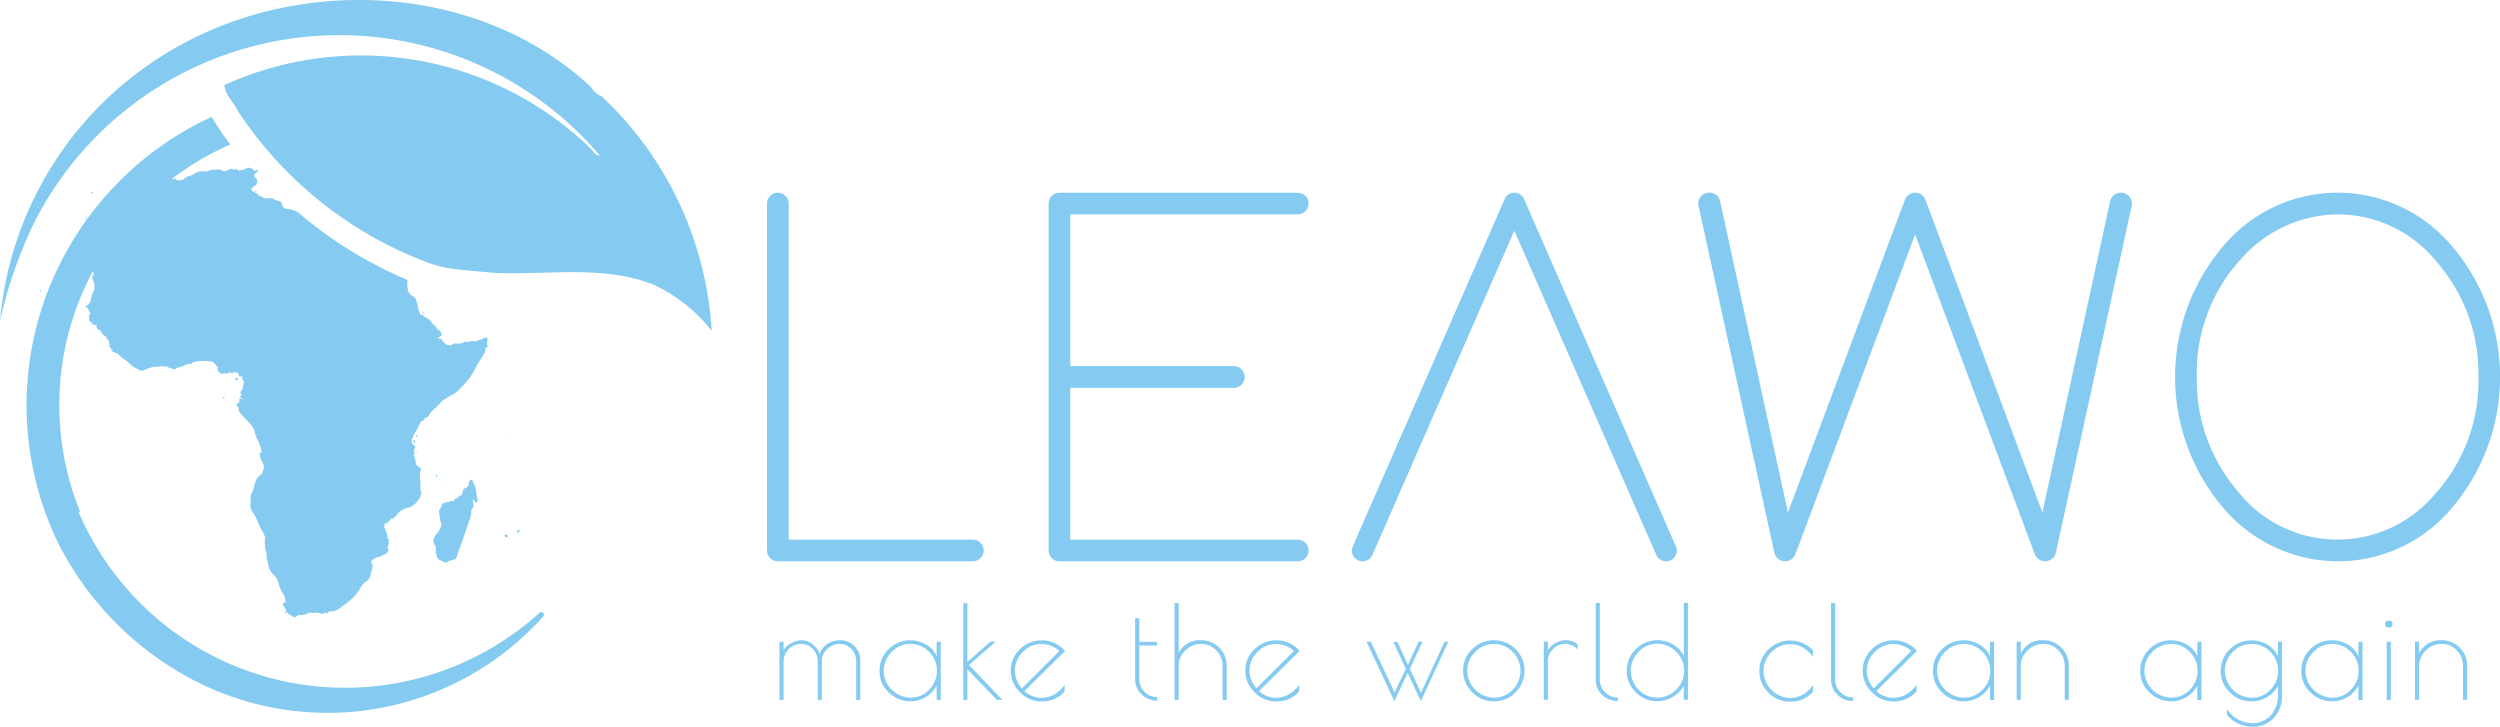 <svg xmlns="http://www.w3.org/2000/svg" width="172" height="50" viewBox="0 0 172 50"><defs><style>.a{fill:#85caf0;}</style></defs><g transform="translate(-189 -438)"><path class="a" d="M418.664,516.522a.746.746,0,0,0-.745-.746H405.251V492.654a.745.745,0,1,0-1.491,0v23.868a.745.745,0,0,0,.745.746h13.414A.746.746,0,0,0,418.664,516.522Z" transform="translate(-161.99 -40.65)"/><path class="a" d="M499.749,493.4a.746.746,0,0,0,0-1.492H483.355a.746.746,0,0,0-.745.746v23.868a.746.746,0,0,0,.745.746h16.394a.746.746,0,0,0,0-1.492H484.1V505.333h11.253a.746.746,0,0,0,0-1.492H484.1V493.4Z" transform="translate(-221.466 -40.649)"/><path class="a" d="M568.946,516.82l9.762-22.3,9.762,22.3a.726.726,0,0,0,.671.447h.017a.727.727,0,0,0,.659-1.033l-.005-.011-10.433-23.868a.726.726,0,0,0-1.341,0L567.6,516.223l0,.011a.727.727,0,0,0,.659,1.033h.017A.726.726,0,0,0,568.946,516.82Z" transform="translate(-285.521 -40.65)"/><path class="a" d="M693.608,491.908h-.034a.743.743,0,0,0-.721.563l-.008.034-4.657,21.406-8.048-21.518a.756.756,0,0,0-.705-.485h0a.756.756,0,0,0-.706.485l-8.048,21.518L666.018,492.5l-.009-.034a.743.743,0,0,0-.72-.563h-.034a.743.743,0,0,0-.727.895l5.216,23.868.006.024a.755.755,0,0,0,.733.573h.009a.755.755,0,0,0,.705-.485l8.234-22,8.234,22a.756.756,0,0,0,.705.485h.009a.756.756,0,0,0,.733-.573l.006-.024,5.217-23.868A.743.743,0,0,0,693.608,491.908Z" transform="translate(-358.671 -40.65)"/><path class="a" d="M809.2,517.267a10.218,10.218,0,0,0,7.787-3.58,13.905,13.905,0,0,0,0-18.2,10.259,10.259,0,0,0-15.575,0,13.906,13.906,0,0,0,0,18.2A10.386,10.386,0,0,0,809.2,517.267Zm-6.632-20.809A8.946,8.946,0,0,1,809.2,493.4a8.778,8.778,0,0,1,6.893,3.356,11.686,11.686,0,0,1,2.795,7.832,11.563,11.563,0,0,1-3.055,8.13,8.739,8.739,0,0,1-13.525-.3,11.682,11.682,0,0,1-2.794-7.831A11.562,11.562,0,0,1,802.563,496.458Z" transform="translate(-459.373 -40.65)"/><path class="a" d="M230.407,444.634a1.479,1.479,0,0,1-.749-.65c-7.9-7.363-20.738-7.8-29.663-2.04A23.985,23.985,0,0,0,189,460.08a31.3,31.3,0,0,1,2.3-6.66,23.537,23.537,0,0,1,38.966-4.725c-.28.026-.407-.235-.564-.414a22.707,22.707,0,0,0-25.261-4.43c.028.681.668,1.2.947,1.823A27.034,27.034,0,0,0,218.519,456.1c.364.127.732.214,1.108.316,1.155.173,2.321.265,3.485.363,3.573.145,7.307-.544,10.752.763a10.967,10.967,0,0,1,4.1,3.217A24.073,24.073,0,0,0,230.407,444.634Z" transform="translate(0 0)"/><path class="a" d="M231.724,504.768A19.936,19.936,0,0,1,200,497.81h.112a19.526,19.526,0,0,1,.88-16.539.272.272,0,0,0,.056.095q0,.1-.007.192l-.084.026a.374.374,0,0,0,0,.092c0,.019.026.034.032.042l-.042.074a.921.921,0,0,1,.16.511.8.8,0,0,1-.108.443,1.555,1.555,0,0,0-.137.431.615.615,0,0,1-.358.509c-.014.007-.016.036-.028.065l.148.035c.059.167.187.3.2.479l-.088,0c0,.087-.008.159-.007.23s.01.133.017.225l.132.051.124.208.039-.037.056.044a.484.484,0,0,0,.146-.057c0,.047,0,.076,0,.106l-.037.013.036.031a.573.573,0,0,0,.192.268l.064-.049a.734.734,0,0,0,.429.487c-.025.149.116.183.147.248l.055.2-.057.075.172.006-.166.1.117.081.07.157.111.024,0,.021-.142.016a1.37,1.37,0,0,0,.313.17.564.564,0,0,1,.262.166,2.371,2.371,0,0,0,.309.256,2.364,2.364,0,0,1,.362.286,1.758,1.758,0,0,0,.505.369,2.475,2.475,0,0,1,.241.14l.208.007c.11-.035.205-.1.32-.136a2.07,2.07,0,0,1,.8-.137c.039,0,.08-.025.12-.025a.517.517,0,0,1,.206.018.213.213,0,0,0,.217-.016c.008,0,.026.006.039.01l.025.077c.176-.008.313.142.484.106.078-.04.151-.108.225-.11a1.462,1.462,0,0,0,.481-.176.8.8,0,0,1,.387-.073.163.163,0,0,0,.043-.007l.124-.118c.154-.025.3-.057.455-.073s.316.044.441-.017a.938.938,0,0,0,.206.035.462.462,0,0,1,.392.18c.07.074.1.182.208.232l-.042.07a.743.743,0,0,0,.072.223,1.061,1.061,0,0,0,.206.174c.04.022.065-.091.1-.013.115-.057.236-.013.353-.022.011,0,.019-.02,0-.051l.04-.011-.01,0a.2.2,0,0,0,.107-.023c.1.138.2-.029.294.01l.026-.1.075.119.171.006,0,.114.107.16.144-.038.046.053-.042.062a1.167,1.167,0,0,0,.1.218.138.138,0,0,1,.02.142c-.048.08-.019.175-.055.244-.05.1-.01.231-.127.3-.034.021-.042.083-.063.131l.085.046q0,.078-.005.148l-.121.045.2.178c-.09.058-.136-.048-.208-.085,0,.112-.007.2-.01.281a.267.267,0,0,1-.231.126c.088.1.064.258.217.275a.675.675,0,0,0,0,.07.29.29,0,0,1-.046,0l0,0-.03-.037-.014.013.035.032,0,0a.723.723,0,0,0,.167.326,1.8,1.8,0,0,0,.14.165c.062.063.121.129.181.194s.112.118.166.178a2.3,2.3,0,0,1,.4.505.585.585,0,0,1,.079.367l.129.137-.051.081a1.99,1.99,0,0,1,.209.377c.044.144.1.282.146.426a1.43,1.43,0,0,1,.025.239l-.157.109c.017.024.039.04.04.057a1.181,1.181,0,0,0,.172.5.56.56,0,0,1,.057.109c.034.13.116.253.018.4a.789.789,0,0,0-.061.257,1.889,1.889,0,0,1-.156.137.982.982,0,0,0-.3.377c-.054.171-.1.344-.152.515a1.192,1.192,0,0,1-.192.447c-.009.263-.011.521-.029.779a.519.519,0,0,0,.126.368,4.075,4.075,0,0,1,.448.881c.045.1.086.2.133.3a2.709,2.709,0,0,1,.323.652.5.5,0,0,0-.044.1,2.2,2.2,0,0,0,.024.425,1.028,1.028,0,0,0,.04.314,1.116,1.116,0,0,1,.071.476.284.284,0,0,0,.007.128,2.063,2.063,0,0,1,.1.42,1.232,1.232,0,0,0,.287.592c.063.072.128.143.2.21a.74.74,0,0,1,.193.365,2.742,2.742,0,0,0,.392.9c.094.128.063.283.136.41l-.059.106-.171.061c.043.088.074.163.115.232s.1.148.147.213c-.071.137-.082.255-.041.262l.091-.136.084.143c.175.061.287.232.459.246l.251-.172a.92.92,0,0,0,.551-.068.587.587,0,0,1,.387-.076.49.49,0,0,0,.219,0c.107-.039.2.038.3.015.139.114.262.019.387-.032.166.071.132.093.239-.075.118-.026.235.009.361-.023a.938.938,0,0,0,.332-.161,9.3,9.3,0,0,0,.979-.773,2.786,2.786,0,0,0,.443-.563,1.416,1.416,0,0,1,.517-.589.532.532,0,0,0,.218-.348c.027-.115.065-.226.092-.34a.9.9,0,0,0,.062-.458l-.076-.03c0-.062,0-.121.007-.2a2.14,2.14,0,0,1,.284-.2c.1-.048.218-.046.311-.1a2.549,2.549,0,0,0,.357-.159.478.478,0,0,0,.228-.328l-.109-.086c.09-.038.053-.107.072-.158s.034-.107.054-.155c.028-.067-.076-.1-.012-.172.027-.029.008-.1.01-.169l-.069.055c-.017-.1-.037-.2-.048-.293a1.958,1.958,0,0,0-.142-.428c-.036-.074-.118-.153-.016-.245.015-.013-.005-.067-.012-.1a.283.283,0,0,0-.021-.049l.16.005.351-.341c.04,0,.079.01.1,0a1.678,1.678,0,0,0,.242-.226,1.154,1.154,0,0,1,.73-.49,1.089,1.089,0,0,0,.617-.38.661.661,0,0,1,.116-.149c.133-.108.139-.283.227-.415a.152.152,0,0,0-.012-.123.878.878,0,0,1-.056-.439,2.516,2.516,0,0,0-.021-.259c.107-.084-.027-.184-.007-.285s.005-.221.017-.331.038-.207.06-.323l-.351-.287a1.538,1.538,0,0,0-.156-.621.347.347,0,0,0,.008-.349l.119-.233-.274-.291a.583.583,0,0,1,.078-.335,1.121,1.121,0,0,0,.1-.3.692.692,0,0,0,.212-.322c.084-.179.186-.35.275-.516a.66.66,0,0,0,.172-.083.593.593,0,0,0,.091-.157c.1-.014.2-.024.248-.147a.925.925,0,0,1,.194-.27c.209-.212.44-.4.633-.632a1.1,1.1,0,0,1,.318-.253c.111-.059.2-.144.317-.2a2.209,2.209,0,0,0,.643-.443c.185-.19.365-.384.535-.588a3.533,3.533,0,0,0,.463-.665c.068-.135.147-.263.21-.4.114-.245.3-.44.423-.683.038-.078.115-.135.129-.234a3.173,3.173,0,0,1,.074-.312l.19-.072-.117-.076a1.249,1.249,0,0,0,0-.193c-.009-.077.045-.132.053-.2,0-.034,0-.07,0-.1l-.179-.071a2.1,2.1,0,0,1-.74.285.279.279,0,0,0-.25-.018c-.113.029-.236.121-.347,0a.854.854,0,0,1-.648.159l-.154-.005-.2.126a.737.737,0,0,0-.082,0,.409.409,0,0,1-.374-.166c-.074-.091-.16-.174-.24-.26-.014-.015-.031-.029-.04-.037l-.238-.022.306-.162c0-.077,0-.141.006-.179l-.1-.171a.575.575,0,0,1-.316-.324c-.1-.087-.212-.139-.251-.223a.767.767,0,0,0-.423-.365c-.094-.042-.159-.073-.189-.172-.008-.025-.038-.044-.058-.065l-.079.126c-.061-.149-.1-.271-.159-.382s0-.227-.075-.321c.04-.123-.06-.211-.085-.318a.357.357,0,0,0-.159-.276,1.08,1.08,0,0,1-.429-.438c.035-.141-.054-.274-.032-.422a2.385,2.385,0,0,0,.017-.318,28.789,28.789,0,0,1-7.306-4.453l-.018-.015a.86.86,0,0,0-.224-.189,1.217,1.217,0,0,0-.256-.115,1.561,1.561,0,0,0-.573-.112.406.406,0,0,1-.257-.332.246.246,0,0,0-.225-.213.935.935,0,0,1-.328-.12.629.629,0,0,0-.506-.053.276.276,0,0,1-.118-.022c-.126-.035-.231-.123-.353-.158s-.145-.1-.186-.2c-.134.078-.182-.123-.307-.094l-.1-.15a.382.382,0,0,1,.217-.22c.04-.015.066-.072.1-.11s.062-.077.089-.111c0-.077.005-.15.008-.235l-.208-.213c0-.046,0-.09,0-.132a1.044,1.044,0,0,0,.136-.124.865.865,0,0,0,.137-.18c-.1-.057-.168.03-.251.057l-.158-.17h0a.165.165,0,0,1-.059-.008.368.368,0,0,0-.393.025.469.469,0,0,1-.339.087c-.025-.006-.06.028-.078.037l-.3-.137-.037.1-.28-.1a1.307,1.307,0,0,1-.459.2l-.262-.148-.655.04a.726.726,0,0,1-.416.107,1.038,1.038,0,0,0-.327,0,1.107,1.107,0,0,0-.522.261c-.1.022-.181.031-.253.054-.182.06-.3.219-.5.291l-.312-.011h-.029l-.085-.136c-.142.061-.2.084-.255.076a19.591,19.591,0,0,1,4.045-2.388c-.537-.739-.961-1.392-1.272-1.906a21.939,21.939,0,0,0-11.353,12.207v-.006l-.073,0c0,.013,0,.026,0,.038l.065-.013a21.786,21.786,0,0,0,1.04,17.582v-.026a21.608,21.608,0,0,0,8.509,8.664,19.834,19.834,0,0,0,9.526,2.554,18.292,18.292,0,0,0,3.333-.236,19.909,19.909,0,0,0,11.757-6.385A.174.174,0,0,0,231.724,504.768Z" transform="translate(-5.604 -24.611)"/><path class="a" d="M313.243,573.78h.082a.351.351,0,0,0,.034-.361.818.818,0,0,1-.044-.269,1.914,1.914,0,0,0-.062-.367,2.674,2.674,0,0,0-.207-.491.326.326,0,0,1-.017-.068l-.136,0-.123.172a.174.174,0,0,1,.008.194.471.471,0,0,1-.366.247.892.892,0,0,1-.185.516l-.038-.114-.19.268-.057-.037-.184.172-.016.082c-.079-.063-.161-.035-.231-.046l-.1.089c-.165-.067-.291.114-.467.07a.431.431,0,0,1-.124.362.314.314,0,0,0-.073.19,4.943,4.943,0,0,0,.111.746.217.217,0,0,1,.03.246,1.338,1.338,0,0,1-.33.588.73.73,0,0,0-.173.35.231.231,0,0,0,.025.266c-.02.121.1.18.123.289,0,.132-.009.272-.014.412l.02.015c.021.065.04.13.062.195a.359.359,0,0,0,.2.249c.132.053.259.12.4.185l.285-.152a1.67,1.67,0,0,0,.345-.085c.1-.047.121-.16.157-.262.053-.148.1-.3.155-.446.133-.345.243-.7.369-1.044.119-.328.221-.662.348-.987a1.486,1.486,0,0,0,.105-.58c0-.03,0-.059,0-.093a.388.388,0,0,0,.124-.457.549.549,0,0,1,0-.236C313.2,573.622,313.183,573.728,313.243,573.78Z" transform="translate(-91.539 -101.209)"/><path class="a" d="M330.473,587.671l.053-.158-.214-.08c-.051.149.035.181.113.219C330.435,587.658,330.445,587.661,330.473,587.671Z" transform="translate(-106.578 -112.682)"/><path class="a" d="M254.845,543.69l-.11.159.162.006.071-.16Z" transform="translate(-49.583 -79.697)"/><path class="a" d="M333.807,586.1l-.086.166.072.077.128-.144Z" transform="translate(-109.161 -111.678)"/><path class="a" d="M304.655,561.135l.133.117a.361.361,0,0,0-.05-.252Z" transform="translate(-87.237 -92.749)"/><path class="a" d="M311.083,570.63c0,.059,0,.112-.006.17l.07,0A.118.118,0,0,0,311.083,570.63Z" transform="translate(-92.081 -100.011)"/><path class="a" d="M305.579,559.536c-.1.121-.111.159-.065.2l.058-.011C305.574,559.672,305.576,559.624,305.579,559.536Z" transform="translate(-87.865 -91.645)"/><path class="a" d="M307.346,525.175l-.187-.136C307.231,525.187,307.231,525.187,307.346,525.175Z" transform="translate(-89.126 -65.633)"/><path class="a" d="M214.429,491.615c0,.043,0,.068,0,.1l.154.005.018-.023Z" transform="translate(-19.178 -40.429)"/><path class="a" d="M212.81,498.817l.1.14c0-.07,0-.108.005-.158Z" transform="translate(-17.96 -45.845)"/><path class="a" d="M200.205,519.259l-.136.008.034.086A.226.226,0,0,0,200.205,519.259Z" transform="translate(-8.349 -61.274)"/><path class="a" d="M251.371,549.124l.13-.007-.042-.108C251.42,549.056,251.365,549.053,251.371,549.124Z" transform="translate(-47.045 -83.707)"/><path class="a" d="M260.368,491.524l.1-.093-.171.017Z" transform="translate(-53.778 -40.29)"/><path class="a" d="M305.281,564.424c0-.027,0-.046,0-.07l-.133.066Z" transform="translate(-87.611 -95.278)"/><path class="a" d="M319.192,574l.035.11C319.239,573.995,319.239,573.995,319.192,574Z" transform="translate(-98.202 -102.553)"/><path class="a" d="M312.921,571.732l-.035-.11C312.874,571.742,312.874,571.742,312.921,571.732Z" transform="translate(-93.44 -100.759)"/><path class="a" d="M314.087,572.92h-.038l.013.074.022,0C314.085,572.969,314.086,572.944,314.087,572.92Z" transform="translate(-94.323 -101.738)"/><path class="a" d="M331.481,559.979v.044h.015v-.044Z" transform="translate(-107.471 -91.979)"/><path class="a" d="M311.8,572.084c0,.015,0,.029,0,.044h.015c0-.015,0-.029,0-.044Z" transform="translate(-92.623 -101.107)"/><path class="a" d="M215.14,529.357h.015v-.044h-.015Z" transform="translate(-19.717 -68.855)"/><path class="a" d="M214.748,529.914s0-.01,0-.015H214.7s0,.01,0,.015Z" transform="translate(-19.388 -69.297)"/><path class="a" d="M261.179,489.714v-.044h-.015v.044Z" transform="translate(-54.432 -38.961)"/><path class="a" d="M411.448,617.11a1.587,1.587,0,0,0-.915.258,1.236,1.236,0,0,0-.515.685,1.559,1.559,0,0,0-.507-.685,1.209,1.209,0,0,0-.72-.258,1.423,1.423,0,0,0-.729.2,1.456,1.456,0,0,0-.533.463v-.56h-.285v4h.285v-2.668a1.215,1.215,0,0,1,1.191-1.183,1.094,1.094,0,0,1,.818.347,1.192,1.192,0,0,1,.338.836v2.668h.284v-2.668a1.119,1.119,0,0,1,.373-.827,1.156,1.156,0,0,1,.844-.356,1.114,1.114,0,0,1,.809.338,1.2,1.2,0,0,1,.338.863v2.65h.284v-2.65a1.381,1.381,0,0,0-.409-1.058A1.345,1.345,0,0,0,411.448,617.11Z" transform="translate(-164.619 -135.06)"/><path class="a" d="M439.2,618.213a1.641,1.641,0,0,0-.72-.8,2.112,2.112,0,0,0-1.093-.3,2.059,2.059,0,0,0-1.493.614,2.017,2.017,0,0,0-.622,1.485,1.984,1.984,0,0,0,.622,1.477,2.095,2.095,0,0,0,2.559.329,1.906,1.906,0,0,0,.746-.8v1h.285v-4H439.2Zm-.515,2.295a1.728,1.728,0,0,1-1.28.552,1.883,1.883,0,0,1-1.848-1.841,1.818,1.818,0,0,1,.551-1.308,1.781,1.781,0,0,1,2.577,0,1.848,1.848,0,0,1,0,2.6Z" transform="translate(-185.759 -135.06)"/><path class="a" d="M460.937,609.38h-.364l-1.582,1.388V606.73h-.284v6.653h.284v-2.108l2.026,2.108h.382l-2.293-2.4Z" transform="translate(-203.436 -127.232)"/><path class="a" d="M474.174,617.146a2.1,2.1,0,0,0-1.537.614,2.007,2.007,0,0,0-.622,1.468,2.035,2.035,0,0,0,.631,1.477,1.987,1.987,0,0,0,1.466.64h.08a1.991,1.991,0,0,0,1.528-.693V620.2a2.1,2.1,0,0,1-.693.649,1.84,1.84,0,0,1-.96.249,1.78,1.78,0,0,1-1.111-.463l2.79-2.757A2.028,2.028,0,0,0,474.174,617.146Zm-1.4,3.3a1.844,1.844,0,0,1-.471-1.245,1.75,1.75,0,0,1,.551-1.263,1.719,1.719,0,0,1,1.253-.543,1.843,1.843,0,0,1,1.253.48Z" transform="translate(-213.474 -135.087)"/><path class="a" d="M507.126,615.124V612.83h1.226v-.249h-1.226v-1.619h-.285v4.162a1.422,1.422,0,0,0,.444,1.076,1.5,1.5,0,0,0,1.075.427v-.249a1.172,1.172,0,0,1-.871-.356A1.214,1.214,0,0,1,507.126,615.124Z" transform="translate(-239.743 -130.424)"/><path class="a" d="M519.693,609.256a1.583,1.583,0,0,0-1.537.872v-3.433h-.284v6.662h.284v-2.33a1.437,1.437,0,0,1,.462-1.067,1.493,1.493,0,0,1,1.075-.454,1.431,1.431,0,0,1,1.049.445,1.485,1.485,0,0,1,.435,1.076v2.33h.284v-2.33a1.733,1.733,0,0,0-.506-1.254A1.709,1.709,0,0,0,519.693,609.256Z" transform="translate(-248.063 -127.205)"/><path class="a" d="M539.849,617.146a2.1,2.1,0,0,0-1.537.614,2.008,2.008,0,0,0-.622,1.468,2.035,2.035,0,0,0,.631,1.477,1.986,1.986,0,0,0,1.466.64h.08a1.992,1.992,0,0,0,1.529-.693V620.2a2.1,2.1,0,0,1-.693.649,1.841,1.841,0,0,1-.96.249,1.78,1.78,0,0,1-1.111-.463l2.79-2.757A2.029,2.029,0,0,0,539.849,617.146Zm-1.4,3.3a1.843,1.843,0,0,1-.471-1.245,1.751,1.751,0,0,1,.551-1.263,1.719,1.719,0,0,1,1.253-.543,1.844,1.844,0,0,1,1.253.48Z" transform="translate(-263.012 -135.087)"/><path class="a" d="M575.361,621.02l-.764-1.645.871-1.868H575.2l-.738,1.592-.72-1.574h-.284l.862,1.85L573.548,621l-1.644-3.5h-.293l1.919,4.1.915-1.948.906,1.948,1.893-4.091h-.258Z" transform="translate(-288.598 -135.359)"/><path class="a" d="M600.786,617.11a2.065,2.065,0,0,0-1.5.614,2.007,2.007,0,0,0-.622,1.468,2.052,2.052,0,0,0,.613,1.476,1.959,1.959,0,0,0,1.466.64h.08a1.957,1.957,0,0,0,1.466-.631,2.086,2.086,0,0,0,.6-1.485,2.033,2.033,0,0,0-.613-1.468A2.059,2.059,0,0,0,600.786,617.11Zm1.289,3.4a1.728,1.728,0,0,1-1.28.552,1.883,1.883,0,0,1-1.848-1.841,1.818,1.818,0,0,1,.551-1.308,1.781,1.781,0,0,1,2.577,0,1.848,1.848,0,0,1,0,2.6Z" transform="translate(-309.002 -135.06)"/><path class="a" d="M622.047,617.306a1.276,1.276,0,0,0-.5.5v-.6h-.284v4h.284v-2.668a1.142,1.142,0,0,1,.364-.827,1.13,1.13,0,0,1,.826-.356,1.209,1.209,0,0,1,.862.391v-.356a1.352,1.352,0,0,0-.8-.285A1.45,1.45,0,0,0,622.047,617.306Z" transform="translate(-326.051 -135.06)"/><path class="a" d="M636.087,611.906v-5.248H635.8v5.248a1.422,1.422,0,0,0,.444,1.076,1.5,1.5,0,0,0,1.075.427v-.249a1.173,1.173,0,0,1-.871-.356A1.215,1.215,0,0,1,636.087,611.906Z" transform="translate(-337.017 -127.178)"/><path class="a" d="M648.411,610.3a1.808,1.808,0,0,0-.747-.783,2.143,2.143,0,0,0-1.066-.293,2.109,2.109,0,0,0-2.115,2.1,1.985,1.985,0,0,0,.622,1.477,2,2,0,0,0,1.493.622,2.05,2.05,0,0,0,1.04-.293,1.906,1.906,0,0,0,.773-.774v.969h.284v-6.671h-.284Zm-.524,2.321a1.781,1.781,0,0,1-1.3.552,1.733,1.733,0,0,1-1.289-.552,1.837,1.837,0,0,1,.009-2.6,1.729,1.729,0,0,1,1.28-.551,1.782,1.782,0,0,1,1.3.551,1.809,1.809,0,0,1,.542,1.308A1.755,1.755,0,0,1,647.886,612.626Z" transform="translate(-343.564 -127.178)"/><path class="a" d="M682.245,617.8a2.006,2.006,0,0,0-.622,1.467,2.058,2.058,0,0,0,.613,1.485,1.983,1.983,0,0,0,1.466.632h.08a2,2,0,0,0,1.537-.685v-.463a2.126,2.126,0,0,1-.693.658,1.778,1.778,0,0,1-.888.24,1.883,1.883,0,0,1-1.831-1.85,1.788,1.788,0,0,1,.551-1.307,1.747,1.747,0,0,1,1.28-.543,1.778,1.778,0,0,1,.888.24,2.1,2.1,0,0,1,.693.649v-.453a2.049,2.049,0,0,0-1.546-.685A2.1,2.1,0,0,0,682.245,617.8Z" transform="translate(-371.578 -135.114)"/><path class="a" d="M701.978,611.906v-5.248h-.284v5.248a1.421,1.421,0,0,0,.444,1.076,1.5,1.5,0,0,0,1.075.427v-.249a1.172,1.172,0,0,1-.871-.356A1.214,1.214,0,0,1,701.978,611.906Z" transform="translate(-386.718 -127.178)"/><path class="a" d="M712.713,617.146a2.1,2.1,0,0,0-1.537.614,2.007,2.007,0,0,0-.622,1.468,2.035,2.035,0,0,0,.631,1.477,1.987,1.987,0,0,0,1.466.64h.08a1.992,1.992,0,0,0,1.528-.693V620.2a2.1,2.1,0,0,1-.693.649,1.84,1.84,0,0,1-.96.249,1.78,1.78,0,0,1-1.111-.463l2.79-2.757A2.029,2.029,0,0,0,712.713,617.146Zm-1.4,3.3a1.844,1.844,0,0,1-.471-1.245,1.75,1.75,0,0,1,.551-1.263,1.719,1.719,0,0,1,1.253-.543,1.843,1.843,0,0,1,1.253.48Z" transform="translate(-393.401 -135.087)"/><path class="a" d="M734.156,618.213a1.643,1.643,0,0,0-.72-.8,2.114,2.114,0,0,0-1.093-.3,2.059,2.059,0,0,0-1.493.614,2.017,2.017,0,0,0-.622,1.485,1.984,1.984,0,0,0,.622,1.477,2.095,2.095,0,0,0,2.559.329,1.907,1.907,0,0,0,.746-.8v1h.284v-4h-.284Zm-.516,2.295a1.727,1.727,0,0,1-1.279.552,1.884,1.884,0,0,1-1.849-1.841,1.819,1.819,0,0,1,.551-1.308,1.781,1.781,0,0,1,2.577,0,1.848,1.848,0,0,1,0,2.6Z" transform="translate(-408.241 -135.06)"/><path class="a" d="M755.492,617.11a1.59,1.59,0,0,0-1.546.907v-.809h-.285v4h.285v-2.33a1.446,1.446,0,0,1,.471-1.067,1.493,1.493,0,0,1,1.075-.454,1.406,1.406,0,0,1,1.049.454,1.507,1.507,0,0,1,.427,1.067v2.33h.284v-2.33a1.733,1.733,0,0,0-.506-1.254A1.676,1.676,0,0,0,755.492,617.11Z" transform="translate(-425.916 -135.06)"/><path class="a" d="M792.2,618.213a1.642,1.642,0,0,0-.72-.8,2.114,2.114,0,0,0-1.093-.3,2.059,2.059,0,0,0-1.493.614,2.017,2.017,0,0,0-.622,1.485,1.984,1.984,0,0,0,.622,1.477,2.095,2.095,0,0,0,2.559.329,1.908,1.908,0,0,0,.746-.8v1h.284v-4H792.2Zm-.516,2.295a1.727,1.727,0,0,1-1.279.552,1.884,1.884,0,0,1-1.849-1.841,1.818,1.818,0,0,1,.551-1.308,1.781,1.781,0,0,1,2.577,0,1.848,1.848,0,0,1,0,2.6Z" transform="translate(-452.022 -135.06)"/><path class="a" d="M814.737,618.231a1.833,1.833,0,0,0-.737-.8,2.22,2.22,0,0,0-1.084-.285,2.06,2.06,0,0,0-1.493.614,2.017,2.017,0,0,0-.622,1.485,1.984,1.984,0,0,0,.622,1.476,2.033,2.033,0,0,0,1.493.622,2.142,2.142,0,0,0,1.066-.293,1.779,1.779,0,0,0,.755-.783v.6a2.012,2.012,0,0,1-.5,1.441,1.662,1.662,0,0,1-1.28.534,2,2,0,0,1-1-.285,1.816,1.816,0,0,1-.729-.711v.409a1.885,1.885,0,0,0,.746.6,2.289,2.289,0,0,0,.986.231,1.967,1.967,0,0,0,1.493-.6,2.258,2.258,0,0,0,.569-1.628v-3.629h-.284Zm-.524,2.313a1.729,1.729,0,0,1-1.28.551,1.883,1.883,0,0,1-1.848-1.85,1.789,1.789,0,0,1,.551-1.308,1.759,1.759,0,0,1,1.3-.543,1.72,1.72,0,0,1,1.28.543,1.808,1.808,0,0,1,.533,1.308A1.788,1.788,0,0,1,814.212,620.544Z" transform="translate(-469.015 -135.087)"/><path class="a" d="M837.295,618.213a1.642,1.642,0,0,0-.72-.8,2.112,2.112,0,0,0-1.093-.3,2.059,2.059,0,0,0-1.493.614,2.018,2.018,0,0,0-.622,1.485,1.984,1.984,0,0,0,.622,1.477,2.1,2.1,0,0,0,2.559.329,1.908,1.908,0,0,0,.747-.8v1h.284v-4h-.284Zm-.516,2.295a1.728,1.728,0,0,1-1.28.552,1.883,1.883,0,0,1-1.848-1.841,1.819,1.819,0,0,1,.551-1.308,1.781,1.781,0,0,1,2.577,0,1.848,1.848,0,0,1,0,2.6Z" transform="translate(-486.037 -135.06)"/><rect class="a" width="0.285" height="3.993" transform="translate(353.204 482.157)"/><path class="a" d="M857.059,611.613c-.169,0-.258.08-.258.24s.089.24.258.24.258-.08.258-.24S857.228,611.613,857.059,611.613Z" transform="translate(-503.713 -130.915)"/><path class="a" d="M867.022,617.11a1.59,1.59,0,0,0-1.546.907v-.809h-.284v4h.284v-2.33a1.445,1.445,0,0,1,.471-1.067,1.492,1.492,0,0,1,1.075-.454,1.405,1.405,0,0,1,1.048.454,1.506,1.506,0,0,1,.427,1.067v2.33h.284v-2.33a1.733,1.733,0,0,0-.507-1.254A1.675,1.675,0,0,0,867.022,617.11Z" transform="translate(-510.041 -135.06)"/></g></svg>